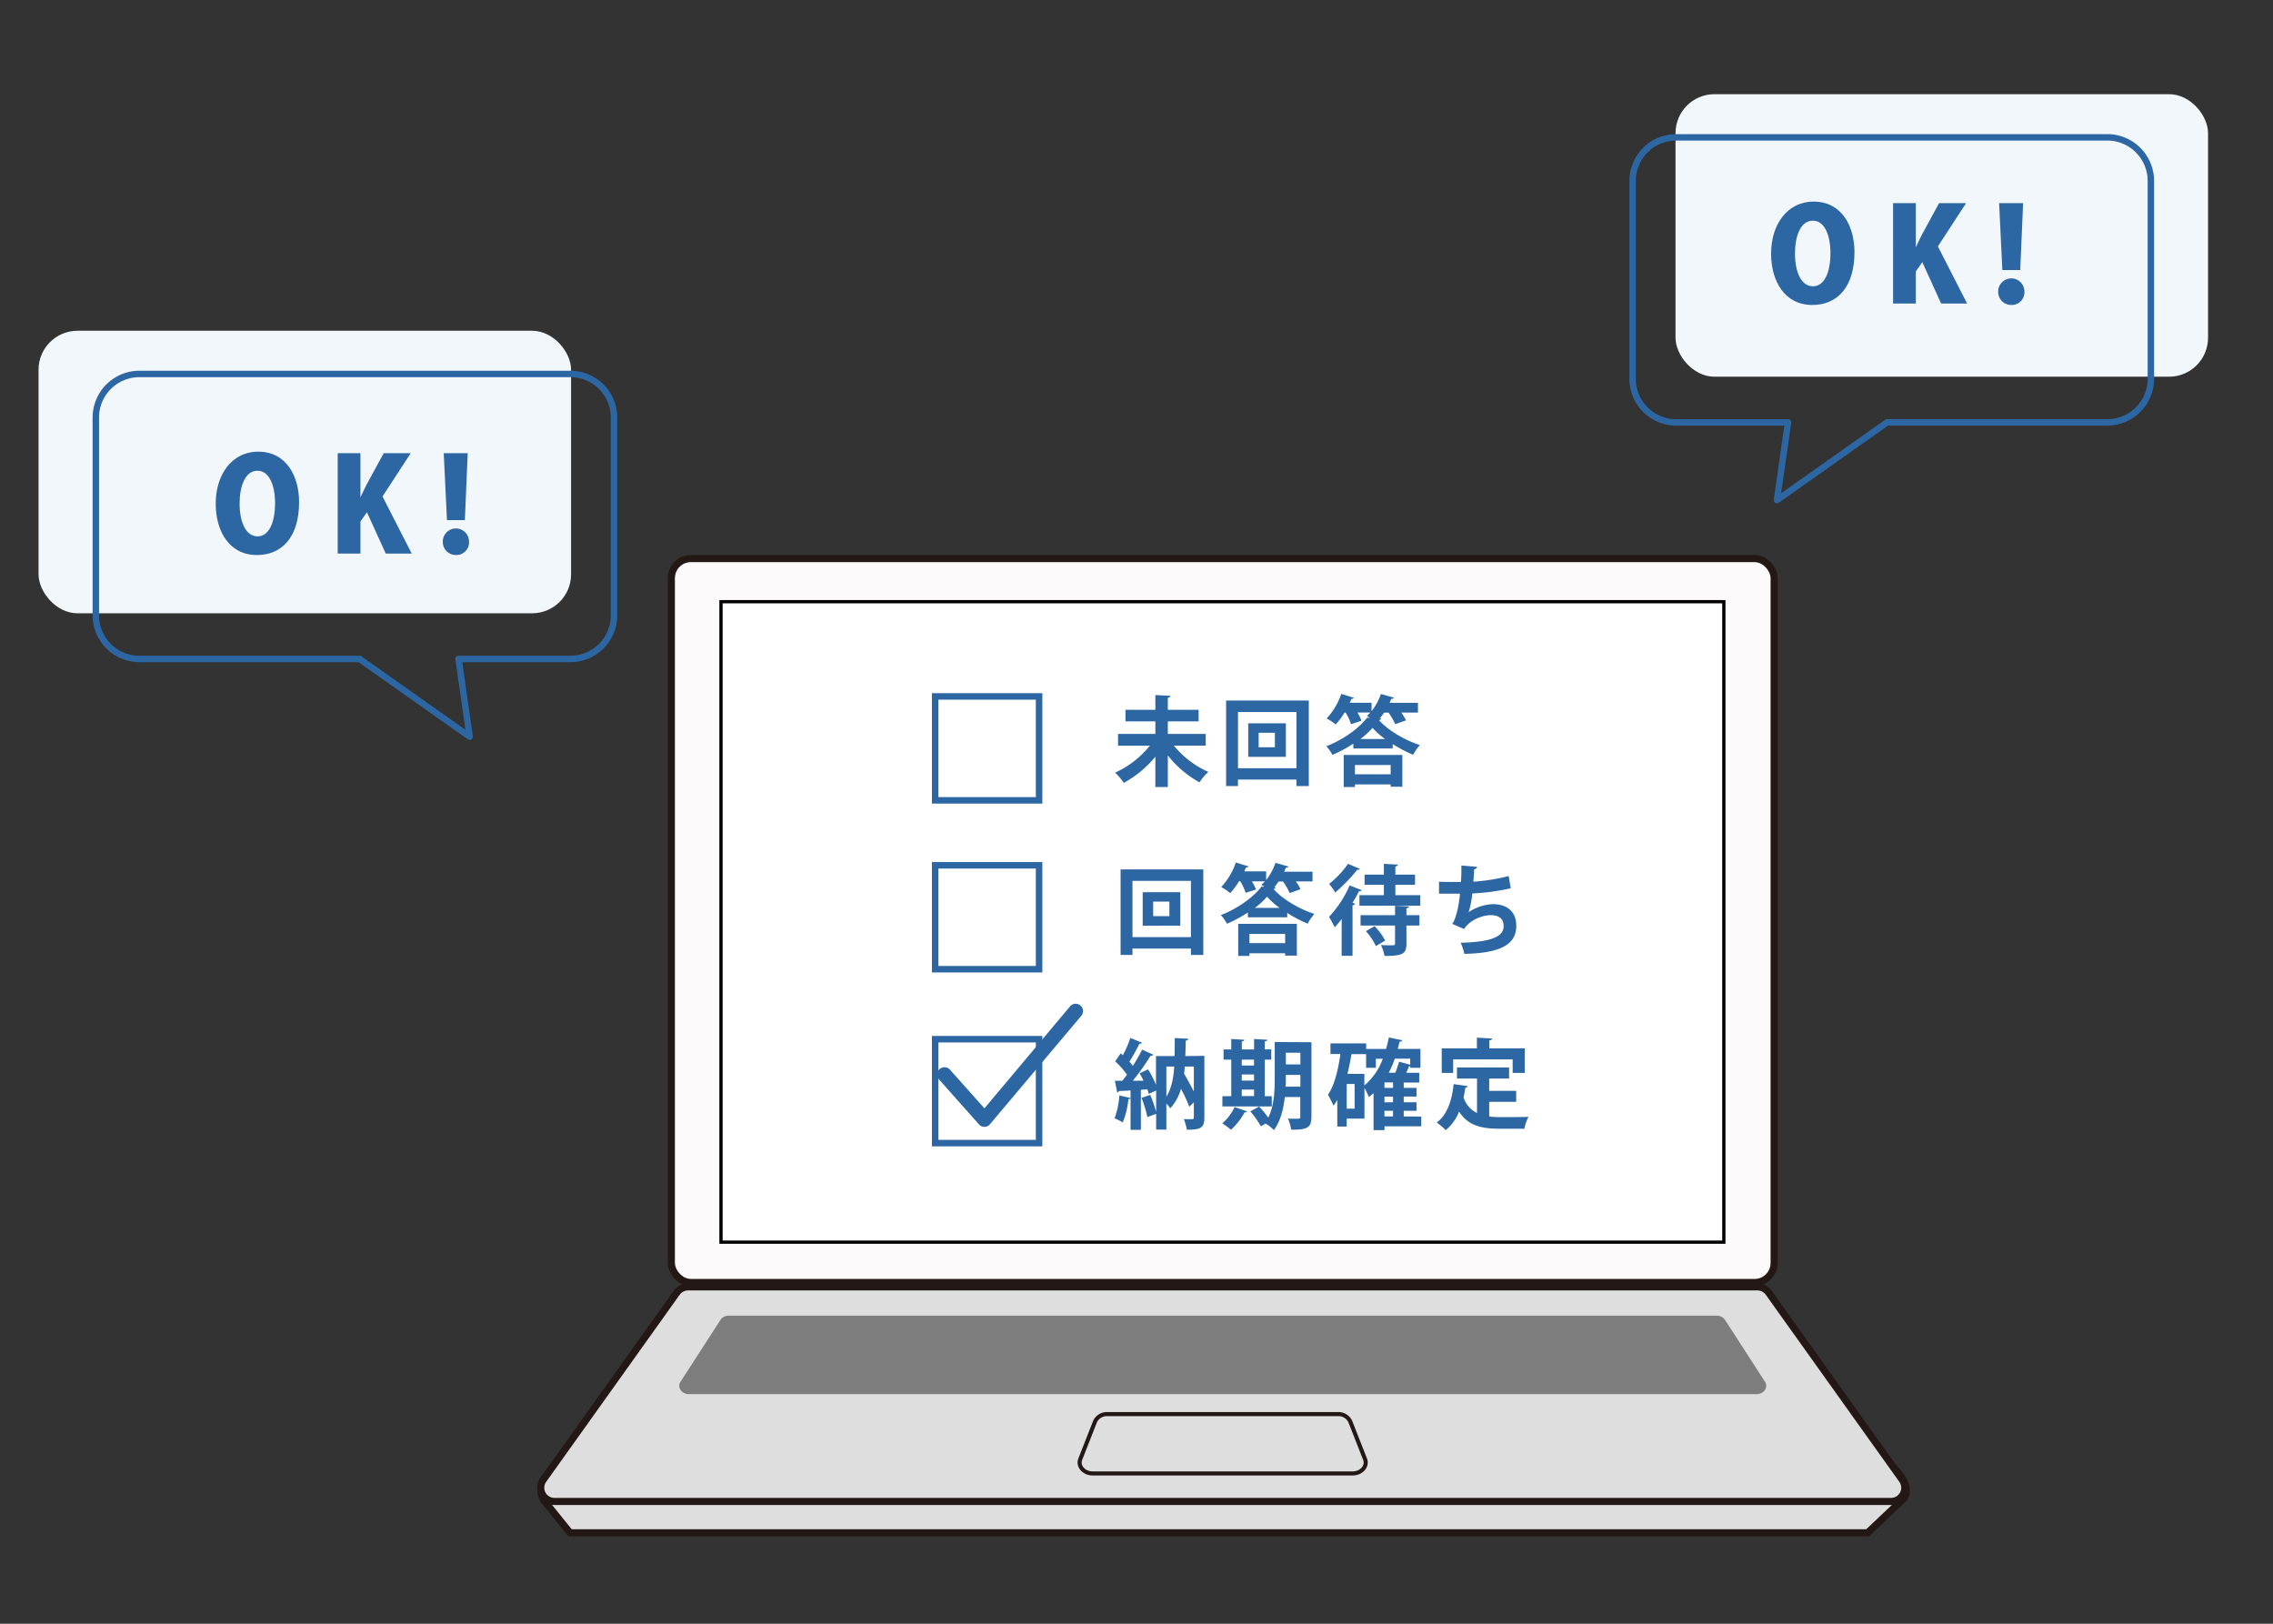 <svg id="feature03" xmlns="http://www.w3.org/2000/svg" viewBox="0 0 700 500"><rect x="0" y="0" width="700" height="500" fill="#333333" stroke="none"/><defs><style>.cls-1,.cls-5{fill:#dedede;}.cls-1,.cls-2,.cls-5{stroke:#231815;}.cls-1,.cls-2,.cls-5,.cls-7{stroke-linecap:round;stroke-linejoin:round;}.cls-1,.cls-2{stroke-width:2.19px;}.cls-2{fill:#fcfafa;}.cls-3{fill:#fff;stroke:#000;}.cls-3,.cls-9{stroke-miterlimit:10;}.cls-4{fill:#7d7d7d;}.cls-5{stroke-width:1.25px;}.cls-6{fill:#f2f7fc;}.cls-7,.cls-9{fill:none;stroke:#2d67a3;}.cls-7{stroke-width:1.98px;}.cls-8{fill:#2d67a3;}.cls-9{stroke-width:2px;}</style></defs><g id="PC"><path class="cls-1" d="M171,451.53c-7.45,6.2-3.24,10.81-3.24,10.81l7.78,9.66H575.16l10.2-9.66s5.76-3.37-3.75-12"/><rect class="cls-2" x="206.75" y="172" width="339.62" height="222.93" rx="6.03"/><rect class="cls-3" x="222.04" y="185.28" width="308.84" height="197.22"/><path class="cls-1" d="M582.32,462.34H170.8a4.22,4.22,0,0,1-3.5-6.66l41.12-57.62a4.32,4.32,0,0,1,3.5-1.79H541.19a4.29,4.29,0,0,1,3.5,1.79l41.13,57.62A4.22,4.22,0,0,1,582.32,462.34Z"/><path class="cls-4" d="M541,429.3H212.15c-2.36,0-3.77-2.31-2.46-4l12.28-19a3.08,3.08,0,0,1,2.46-1.16H528.69a3.09,3.09,0,0,1,2.46,1.16l12.28,19C544.73,427,543.33,429.3,541,429.3Z"/><path class="cls-5" d="M416.54,453.72h-80c-2.75,0-4.7-2.24-3.85-4.41l4.53-11.54a4,4,0,0,1,3.84-2.32H412a4,4,0,0,1,3.85,2.32l4.53,11.54C421.24,451.48,419.29,453.72,416.54,453.72Z"/></g><g id="吹き出し"><rect class="cls-6" x="11.87" y="101.85" width="164" height="87" rx="12" transform="translate(187.74 290.7) rotate(-180)"/><path id="吹き出し-2" data-name="吹き出し" class="cls-7" d="M42.9,115.15H175.7a13.42,13.42,0,0,1,13.39,13.38v61a13.42,13.42,0,0,1-13.39,13.38H141.22l3.42,23.94-33.91-23.94H42.9a13.43,13.43,0,0,1-13.39-13.38v-61A13.43,13.43,0,0,1,42.9,115.15Z"/></g><g id="吹き出し-3" data-name="吹き出し"><rect class="cls-6" x="516" y="29" width="164" height="87" rx="12"/><path id="吹き出し-4" data-name="吹き出し" class="cls-7" d="M649,42.29H516.17a13.43,13.43,0,0,0-13.39,13.39v61a13.42,13.42,0,0,0,13.39,13.39h34.48L547.23,154l33.91-23.94H649a13.43,13.43,0,0,0,13.39-13.39v-61A13.44,13.44,0,0,0,649,42.29Z"/></g><g id="画面内容"><g id="納期確定"><path class="cls-8" d="M370.9,325.13v19.08c0,3.18-1.26,3.66-5.4,3.66a14.19,14.19,0,0,0-.93-3.24c.54,0,1.11,0,1.59,0,1.35,0,1.5,0,1.5-.48v-4.71l-1.41,1.35a49.18,49.18,0,0,0-2.55-5.52,14.59,14.59,0,0,1-3.3,6,9.5,9.5,0,0,0-1.2-1.44v8h-3.15V343c-.81.27-1.68.6-2.7,1a36.43,36.43,0,0,0-1.8-5.94l2.7-.9a45,45,0,0,1,1.8,5.22v-6.57l-2.28,1.05a11.89,11.89,0,0,0-.42-1.41l-2,.12V347.9h-3.18v-9.72c-.09.18-.3.3-.66.27a25.9,25.9,0,0,1-1.74,7.17,21.93,21.93,0,0,0-2.52-1.26,25.28,25.28,0,0,0,1.47-7.05l3.45.81v-2.34c-1.35.09-2.58.15-3.57.18a.63.63,0,0,1-.54.45l-.72-3.6h2.28q.72-.9,1.44-1.89a25.66,25.66,0,0,0-3.63-4.11l1.71-2.46.66.57a34.77,34.77,0,0,0,2.31-5.31l3.6,1.47a.83.83,0,0,1-.81.3,53.73,53.73,0,0,1-3.09,5.55,13,13,0,0,1,1.08,1.29c1.08-1.74,2.1-3.51,2.85-5l3.45,1.56a1,1,0,0,1-.87.33,70.55,70.55,0,0,1-5.46,7.68l3.3,0a23.86,23.86,0,0,0-1.2-2.31l2.61-1.17a29.79,29.79,0,0,1,2.43,4.77v-8.88h5.73c0-1.74.06-3.6.06-5.55l4.14.21c0,.33-.27.51-.78.6,0,1.62-.06,3.21-.12,4.74Zm-11.7,3.3v9.27c1.53-2.4,2.16-5.55,2.43-9.27Zm8.46,0h-2.79c-.06.75-.12,1.47-.21,2.19,1,1.77,2.13,3.75,3,5.49Z"/><path class="cls-8" d="M384.07,342.23a.69.69,0,0,1-.75.27,21.06,21.06,0,0,1-4.23,5.4,23,23,0,0,0-2.67-2,14.63,14.63,0,0,0,3.78-5Zm7.59-4.68v3.15H376.45v-3.15h2.73V326.3h-2.37v-3.15h2.37v-3.21l4,.24c0,.27-.24.42-.75.51v2.46h3.78v-3.21l4.05.24c0,.27-.24.45-.75.51v2.46h2v3.15h-2v11.25ZM386.2,326.3h-3.78v1.8h3.78Zm-3.78,4.56v1.89h3.78v-1.89Zm0,4.65v2h3.78v-2Zm21.45-14.58v23c0,3.3-1.26,4-6.24,3.93a13.13,13.13,0,0,0-1-3.42c.78.06,1.62.06,2.25.06,1.41,0,1.56,0,1.56-.63v-6.06h-4.77c-.39,3.66-1.32,7.47-3.36,10.17a13.38,13.38,0,0,0-2.55-2l-1.44.84a30.85,30.85,0,0,0-3.27-4.59l2.73-1.5a38.49,38.49,0,0,1,2.79,3.42c1.86-3.69,2-8.43,2-12.18v-11.1ZM396,332c0,.81,0,1.71-.06,2.61h4.53V331H396Zm4.47-7.83H396v3.6h4.47Z"/><path class="cls-8" d="M437.69,343.82v3H426.38V348H423v-11.4a13.88,13.88,0,0,1-1.44,1.2A25.83,25.83,0,0,0,420.2,335v9.45h-5.46v2.46h-2.91v-8.19a15.94,15.94,0,0,1-1.16,1.74c-.37-.84-1.24-2.58-1.71-3.36,1.94-2.73,3.14-7.53,3.83-12.54h-3.06v-3.27h11V323h6.12c.33-1.14.63-2.34.87-3.54l4.11.87c-.09.27-.36.45-.81.45-.18.75-.36,1.5-.57,2.22h7v5.82H434.3v-.48a1.24,1.24,0,0,1-.36,0c-.24.6-.54,1.29-.87,2h4v3h-4.77V335h3.93v2.67h-3.93v1.74h3.93v2.64h-3.93v1.74Zm-20.52-2.43V333.8h-2.43v7.59Zm3-10.71v3.57a19.27,19.27,0,0,0,5.67-8.22h-2.13v2.79h-3v-4.23h-4.5c-.36,2.07-.75,4.14-1.25,6.09ZM429,335v-1.68h-2.64V335Zm0,4.41V337.7h-2.64v1.74Zm-2.64,2.64v1.74H429v-1.74ZM434.3,326h-4.74a35.32,35.32,0,0,1-1.86,4.32h2a32.71,32.71,0,0,0,1.17-3.39l3.42.93Z"/><path class="cls-8" d="M458.62,339.29v4.53a31.56,31.56,0,0,0,3.45.18c1.62,0,6.63,0,8.67-.09a12.34,12.34,0,0,0-1.29,3.66h-7.56c-5.64,0-9.78-.93-12.54-5.28a14.08,14.08,0,0,1-4.14,5.73,19.4,19.4,0,0,0-2.76-2.37c3.15-2.25,4.68-6.63,5.22-11.82l4.35.63a.76.76,0,0,1-.75.48c-.15,1.05-.33,2-.54,3a8.07,8.07,0,0,0,4.14,4.8V332.12h-6.18V328.7h16.05v3.42h-6.12v3.78h8.31v3.39Zm-11.1-13.08v4.17H444v-7.56h10.83v-3.3l4.68.27c0,.3-.27.48-.84.57v2.46h10.89v7.56h-3.72v-4.17Z"/><rect class="cls-9" x="288" y="320" width="32" height="32"/></g><g id="回答待ち"><path class="cls-8" d="M345.1,267.71h25.47v26.34h-3.81V292.1h-18v1.95H345.1Zm3.66,20.85h18V271.25h-18Zm3.15-13.83h11.58v10.32H351.91Zm8.22,7.38v-4.47h-5v4.47Z"/><path class="cls-8" d="M393.74,271.46a20.88,20.88,0,0,1-1.32,1.77l.48,0a.8.8,0,0,1-.72.51c2.94,3.3,8.1,6.24,12.6,7.68a16.5,16.5,0,0,0-2.07,3,41,41,0,0,1-6.3-3.3v1.35H384.29V281a42.59,42.59,0,0,1-6.42,3.45,14.86,14.86,0,0,0-1.89-2.67c5.13-1.95,10.08-5.55,12.51-8.76l.9,0c-.33-.21-.66-.39-.93-.54q.54-.5,1.08-1.08h-4a14,14,0,0,1,1.26,2.52l-3.18,1a17.69,17.69,0,0,0-1.68-3.57h-.36a22.25,22.25,0,0,1-2.7,3.66,19.62,19.62,0,0,0-2.79-1.86,21,21,0,0,0,4.5-7.56l3.9,1.2c-.09.21-.36.36-.78.33-.15.39-.33.81-.51,1.2h6.72V271a18.21,18.21,0,0,0,2.88-5.31l4,1.14a.66.66,0,0,1-.78.33l-.54,1.26h8.73v3h-5.13a14.45,14.45,0,0,1,1.44,2.4L397.19,275a21,21,0,0,0-2.07-3.57Zm-12.42,22.89v-9.87h18.06v9.78h-3.6v-.72h-11v.81Zm14.46-6.78h-11v2.85h11Zm-1.71-8a23.34,23.34,0,0,1-3.87-3.45,23.66,23.66,0,0,1-3.75,3.45Z"/><path class="cls-8" d="M413.19,283c-.72.93-1.44,1.77-2.16,2.55a33.72,33.72,0,0,0-1.74-3.21,34.81,34.81,0,0,0,6.36-9.69l3.72,1.47a.85.85,0,0,1-.84.3c-.6,1.17-1.26,2.4-2,3.57l.78.27a.84.84,0,0,1-.78.51v15.54h-3.36Zm5.61-15.45a.76.76,0,0,1-.81.27,52.94,52.94,0,0,1-6.78,7,22.42,22.42,0,0,0-1.89-2.64,28.9,28.9,0,0,0,5.82-6.18Zm18.6,8.1v3.24H418.65v-3.24h7.53v-3.21h-5.94v-3.12h5.94V266l4.32.24c0,.3-.27.48-.78.57v2.52h6.06v3.12h-6.06v3.21ZM419,281.81h10.62v-2.88l4.32.18c-.06.3-.24.48-.81.57v2.13h4V285h-4v5.61c0,3.09-1.11,3.75-6.75,3.75a14.59,14.59,0,0,0-1.08-3.36c1,.06,2,.09,2.73.09,1.38,0,1.59,0,1.59-.54V285H419Zm4.71,9.51a18.5,18.5,0,0,0-3.06-4.59l2.67-1.53a17.68,17.68,0,0,1,3.24,4.44Z"/><path class="cls-8" d="M465.25,273.53a68.31,68.31,0,0,1-11.84,1.59,28.09,28.09,0,0,1-1.12,5.76,14.38,14.38,0,0,1,7.47-2.46c4.14,0,7.2,2.1,7.2,6.69,0,6.18-5.72,8.4-16,8.61a19,19,0,0,0-1.11-3.42c8.49-.21,13.22-1.56,13.22-5.1,0-2.16-1.32-3.39-4-3.39-2.37,0-6.28,1.32-8.19,4.26l-3.66-1.59c.9-1,2-4.71,2.4-9.3h-6.45v-3.66c1.38.06,4.59.06,6.75.06.12-1.56.15-3.39.12-5.07l4.86.42c-.1.51-.45.66-.9.72-.06,1.29-.16,2.67-.25,3.84a56.49,56.49,0,0,0,10.86-1.74Z"/><rect class="cls-9" x="288" y="266.45" width="32" height="32"/></g><g id="未回答"><path class="cls-8" d="M371.32,229.6h-9.81a28.94,28.94,0,0,0,10.62,8.1,16.46,16.46,0,0,0-2.73,3.21,32.5,32.5,0,0,1-9.75-8.28v9.72h-3.84V233a33,33,0,0,1-9.72,8.07,19,19,0,0,0-2.67-3.15,29.53,29.53,0,0,0,10.71-8.31h-9.81V226h11.49v-3.87H346.6v-3.57h9.21v-4.53l4.65.24c0,.3-.27.48-.81.6v3.69h9.48v3.57h-9.48V226h11.67Z"/><path class="cls-8" d="M377.6,215.71h25.46v26.34h-3.81v-2h-18v2H377.6Zm3.66,20.85h18V219.25h-18Zm3.15-13.83H396v10.32H384.41Zm8.21,7.38v-4.47h-5v4.47Z"/><path class="cls-8" d="M426.23,219.46a20.88,20.88,0,0,1-1.32,1.77l.48,0a.8.8,0,0,1-.72.51c2.94,3.3,8.1,6.24,12.6,7.68a16.5,16.5,0,0,0-2.07,3,41,41,0,0,1-6.3-3.3v1.35H416.78V229a42.59,42.59,0,0,1-6.42,3.45,14.86,14.86,0,0,0-1.89-2.67c5.13-1.95,10.08-5.55,12.51-8.76l.9,0c-.33-.21-.66-.39-.93-.54q.54-.49,1.08-1.08h-4a14,14,0,0,1,1.26,2.52L416.09,223a17.69,17.69,0,0,0-1.68-3.57h-.36a22.25,22.25,0,0,1-2.7,3.66,19.62,19.62,0,0,0-2.79-1.86,21,21,0,0,0,4.5-7.56l3.9,1.2c-.09.21-.36.36-.78.33-.15.39-.33.81-.51,1.2h6.72V219a18.21,18.21,0,0,0,2.88-5.31l4,1.14a.66.66,0,0,1-.78.33l-.54,1.26h8.73v3h-5.13a14.45,14.45,0,0,1,1.44,2.4L429.68,223a21,21,0,0,0-2.07-3.57Zm-12.42,22.89v-9.87h18.06v9.78h-3.6v-.72h-11v.81Zm14.46-6.78h-11v2.85h11Zm-1.71-8a23.34,23.34,0,0,1-3.87-3.45,23.66,23.66,0,0,1-3.75,3.45Z"/><rect class="cls-9" x="288" y="214.45" width="32" height="32"/></g><path class="cls-8" d="M303.18,347h0a2.23,2.23,0,0,0,1.69-.81L333,312.8a2.26,2.26,0,0,0-3.46-2.91l-26.37,31.4-10.7-12a2.26,2.26,0,0,0-3.37,3l12.43,14A2.25,2.25,0,0,0,303.18,347Z"/></g><path class="cls-8" d="M92.11,154.6c0,10.76-5.24,16.31-13,16.31-8.52,0-12.68-7.35-12.68-15.83,0-8.72,4.8-16,13.12-16C88.51,139.12,92.11,147.08,92.11,154.6ZM73.79,155c0,5.92,2,10.16,5.52,10.16s5.4-4.24,5.4-10.28c0-5.4-1.8-9.92-5.4-9.92C75.55,144.92,73.79,149.64,73.79,155Z"/><path class="cls-8" d="M126.8,170.47h-8L113,157.72l-2,2.88v9.87h-7V139.56h7v13.6H111c.56-1.24,1.16-2.44,1.76-3.68l5.4-9.92h8.32l-8.68,13.32Z"/><path class="cls-8" d="M136.37,166.76a4,4,0,1,1,8.07,0,3.89,3.89,0,0,1-4,4.15A4,4,0,0,1,136.37,166.76Zm6.79-6.6h-5.51l-1-20.6h7.39Z"/><path class="cls-8" d="M571.11,77.6c0,10.76-5.24,16.31-13,16.31-8.52,0-12.68-7.35-12.68-15.83,0-8.72,4.8-16,13.12-16C567.51,62.12,571.11,70.08,571.11,77.6ZM552.79,78c0,5.92,2,10.16,5.52,10.16s5.4-4.24,5.4-10.28c0-5.4-1.8-9.92-5.4-9.92C554.55,67.92,552.79,72.64,552.79,78Z"/><path class="cls-8" d="M605.8,93.47h-8L592,80.72l-2,2.88v9.87h-7V62.56h7v13.6H590c.56-1.24,1.16-2.44,1.76-3.68l5.4-9.92h8.32l-8.68,13.32Z"/><path class="cls-8" d="M615.37,89.76a4,4,0,1,1,8.07,0,3.89,3.89,0,0,1-4,4.15A4,4,0,0,1,615.37,89.76Zm6.79-6.6h-5.51l-1-20.6h7.39Z"/></svg>